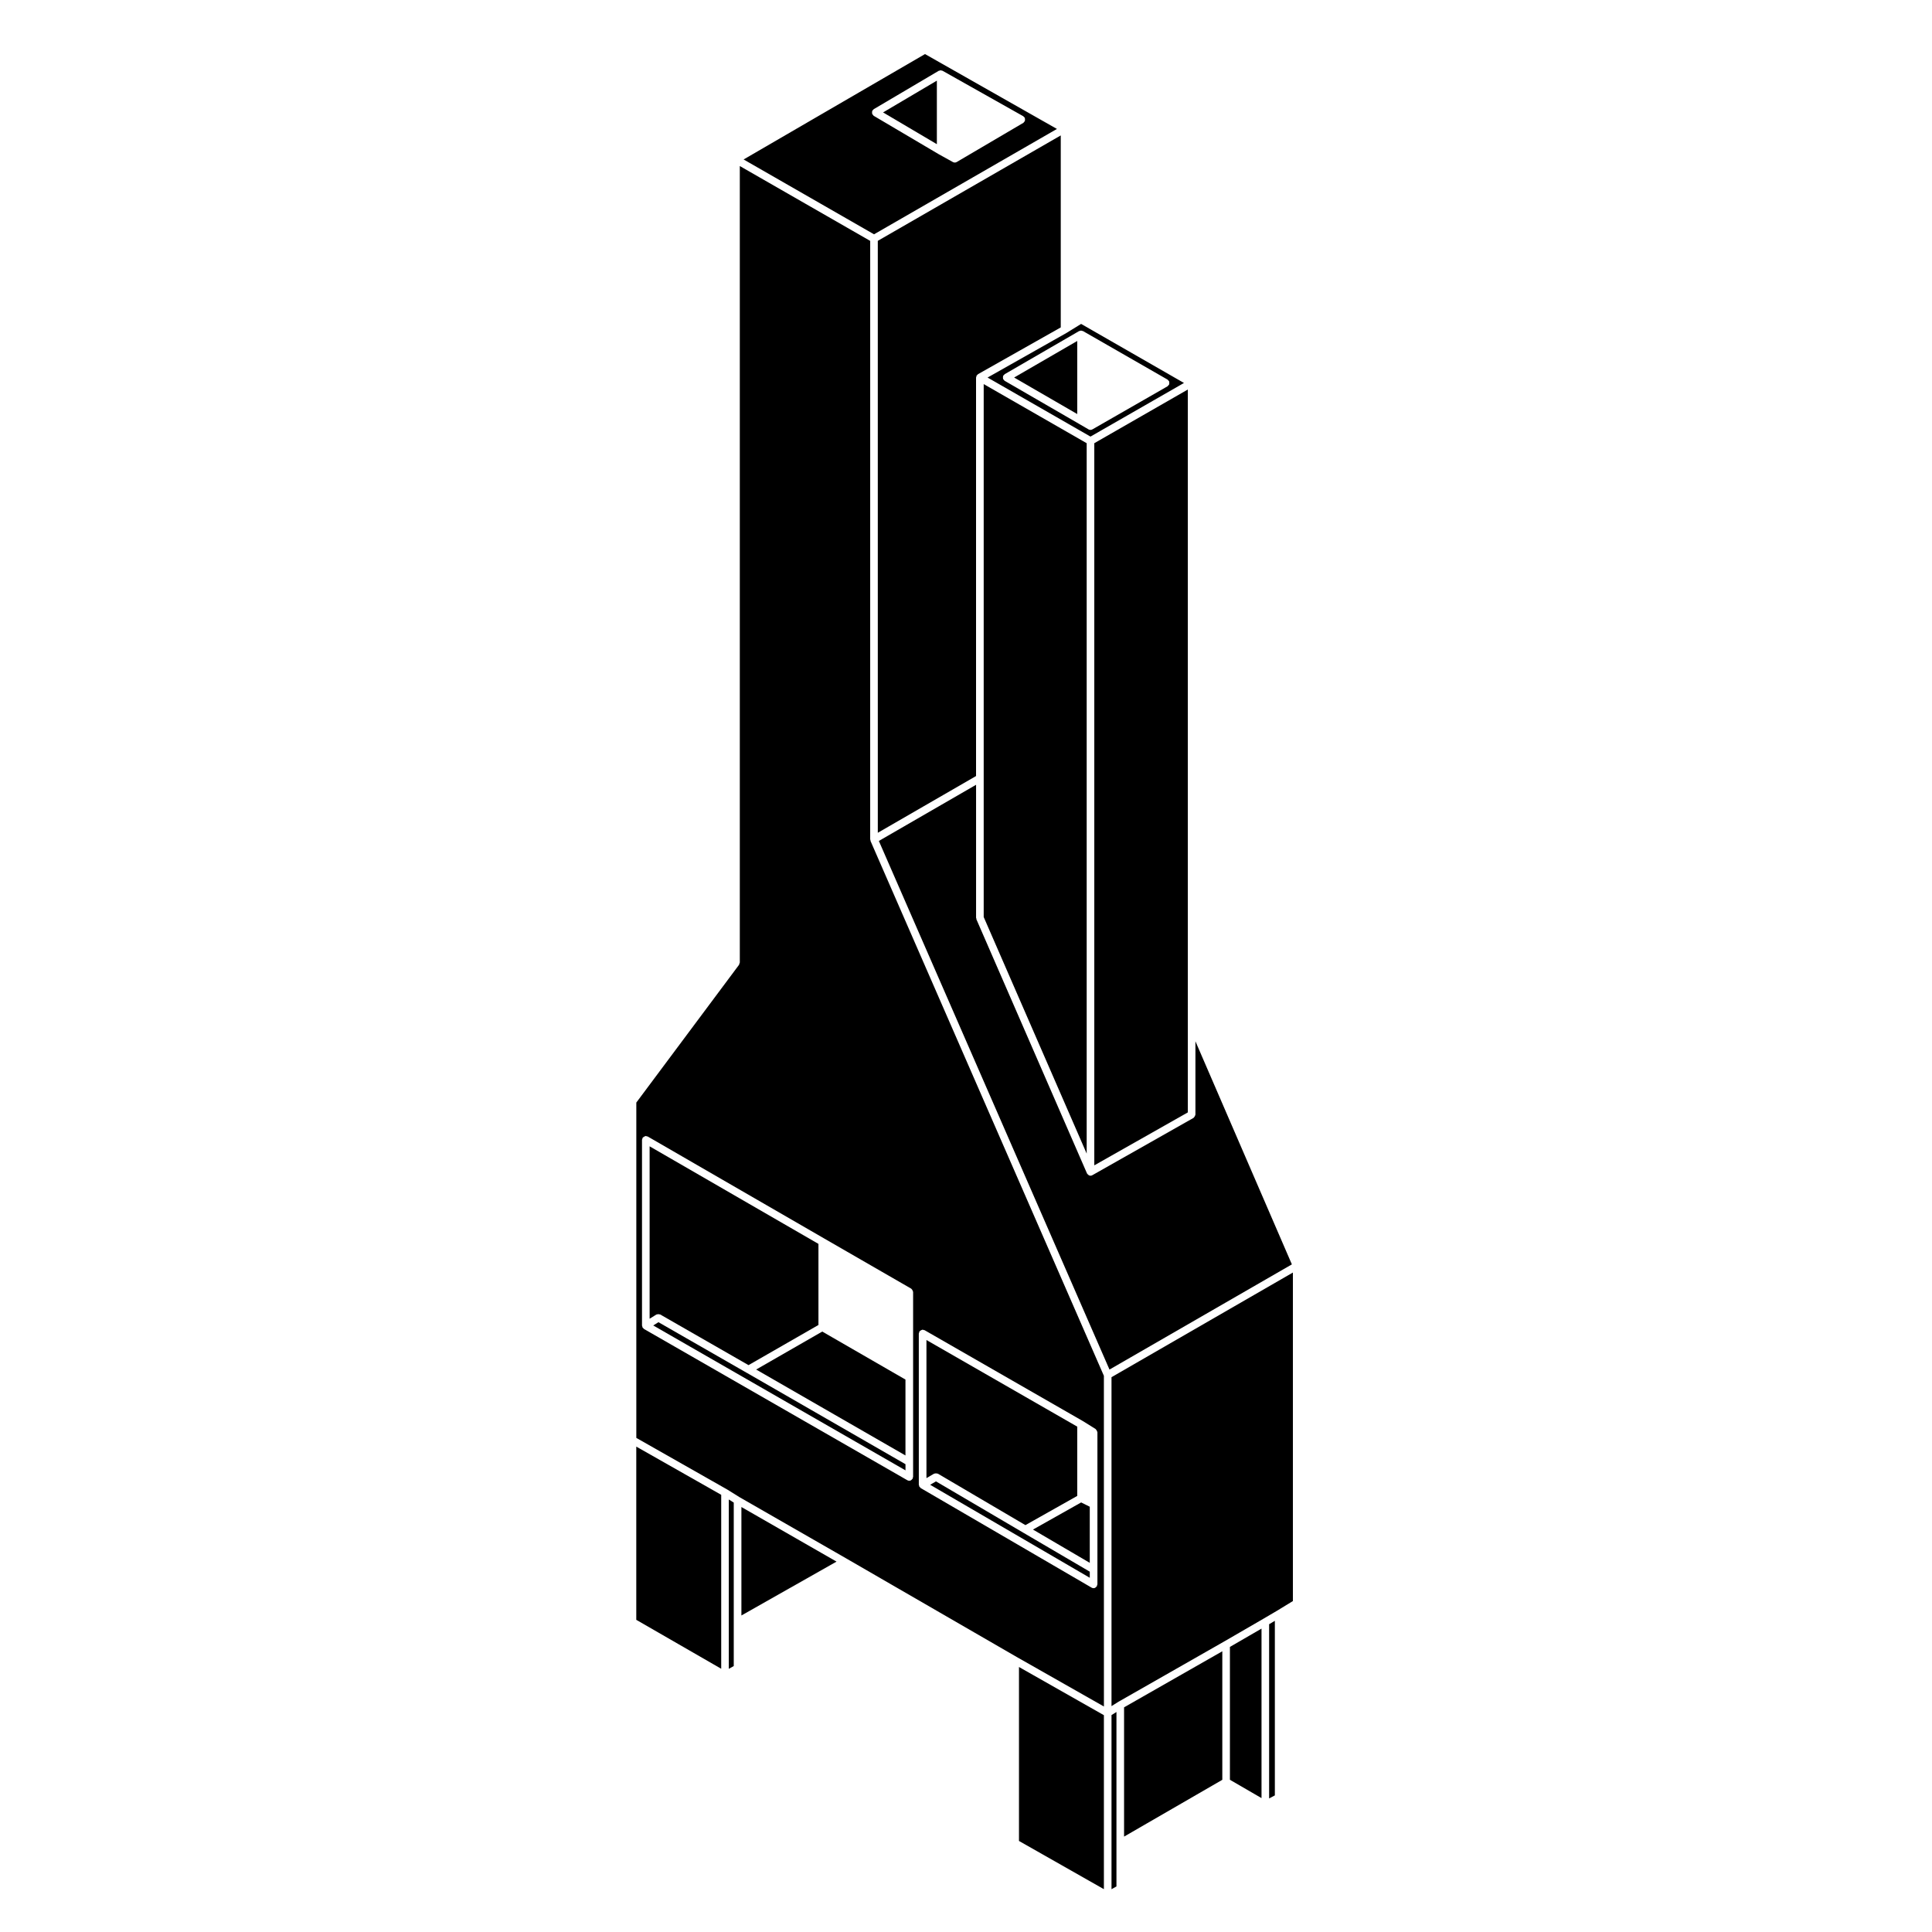 <?xml version="1.0" encoding="UTF-8"?>
<!-- Uploaded to: SVG Repo, www.svgrepo.com, Generator: SVG Repo Mixer Tools -->
<svg fill="#000000" width="800px" height="800px" version="1.1" viewBox="144 144 512 512" xmlns="http://www.w3.org/2000/svg">
 <g>
  <path d="m340.48 572.12 25.211-14.277-25.211-14.469z"/>
  <path d="m414.04 631.87 22.504 12.781v-46.109l-22.504-12.773z"/>
  <path d="m392.04 536.58-1.535 0.906 42.297 24.641v-1.617l-17.586-10.309z"/>
  <path d="m341.87 507.8-23.375-13.406-1.379 0.867 66.848 38.398v-1.633l-42.078-24.223z"/>
  <path d="m391.67 534.52c0.121-0.055 0.238-0.055 0.371-0.055 0.133 0 0.246 0 0.367 0.055 0.051 0.02 0.102-0.004 0.141 0.02l23.195 13.633 13.734-7.738v-18.363l-39.961-22.953v36.602l2.012-1.18c0.043-0.023 0.094 0 0.141-0.02z"/>
  <path d="m434 452.83 24.785-14.031v-191.57l-24.785 14.223z"/>
  <path d="m344.39 506.94 39.566 22.773v-20.113l-22.051-12.723z"/>
  <path d="m337.14 586.26 1.312-0.742v-43.32l-1.312-0.82z"/>
  <path d="m404.69 350.24v36.777l27.293 62.699v-188.26l-27.293-15.668z"/>
  <path d="m376.62 364.7 26.043-15.043v-105.62c0-0.051 0.051-0.086 0.055-0.133 0.016-0.09 0.031-0.156 0.066-0.238 0.016-0.047-0.012-0.098 0.016-0.133 0.023-0.047 0.082-0.047 0.109-0.086 0.055-0.074 0.105-0.121 0.18-0.18 0.035-0.031 0.039-0.086 0.086-0.105l21.938-12.395v-50.879l-48.488 27.938 0.004 156.87z"/>
  <path d="m312.62 573.27 22.508 12.969v-46.098l-22.508-12.777z"/>
  <path d="m424.1 178.17-34.961-19.84-48.074 27.93 34.562 19.836zm-48.766-3.769c-0.047-0.051-0.117-0.035-0.152-0.09-0.023-0.047 0-0.098-0.02-0.141-0.055-0.121-0.055-0.23-0.055-0.367s0-0.246 0.055-0.367c0.02-0.051-0.004-0.102 0.02-0.141 0.051-0.082 0.137-0.09 0.195-0.145 0.066-0.066 0.082-0.156 0.156-0.207l17.246-10.184c0.047-0.023 0.098 0 0.133-0.02 0.09-0.039 0.156-0.059 0.246-0.07 0.051-0.004 0.086-0.055 0.133-0.055 0.047 0 0.07 0.039 0.109 0.051 0.098 0.012 0.168 0.031 0.258 0.07 0.039 0.016 0.086-0.012 0.121 0.016l21.406 12.055c0.082 0.047 0.098 0.137 0.152 0.195 0.074 0.066 0.172 0.082 0.227 0.168 0.023 0.047 0 0.098 0.02 0.137 0.051 0.117 0.047 0.227 0.051 0.359 0 0.137 0.004 0.25-0.051 0.379-0.016 0.047 0.012 0.09-0.016 0.125-0.031 0.055-0.105 0.039-0.141 0.086-0.074 0.102-0.105 0.227-0.223 0.297l-17.664 10.387c-0.16 0.098-0.336 0.137-0.516 0.137-0.168 0-0.332-0.039-0.488-0.125l-3.742-2.074-0.012-0.012-0.016-0.004-17.246-10.184c-0.094-0.07-0.117-0.191-0.188-0.277z"/>
  <path d="m392.28 182.21v-16.84l-14.258 8.422z"/>
  <path d="m318.09 492.34c0.109-0.051 0.215-0.055 0.344-0.059 0.137 0 0.25 0 0.379 0.051 0.055 0.02 0.105-0.004 0.152 0.02l23.402 13.422 18.531-10.641v-21.488l-44.742-25.859v45.695l1.777-1.113c0.047-0.027 0.102 0 0.156-0.027z"/>
  <path d="m460.8 419.95v19.441c0 0.051-0.051 0.086-0.055 0.133-0.02 0.133-0.074 0.227-0.141 0.336-0.07 0.117-0.121 0.215-0.23 0.297-0.039 0.031-0.039 0.086-0.086 0.105l-26.801 15.176c-0.02 0.012-0.047 0.004-0.066 0.016-0.012 0.012-0.016 0.031-0.016 0.031-0.145 0.059-0.289 0.09-0.418 0.09-0.238 0-0.453-0.105-0.629-0.262-0.059-0.051-0.09-0.102-0.133-0.152-0.016-0.023-0.035-0.039-0.055-0.066-0.012-0.02-0.051-0.012-0.059-0.035-0.012-0.016 0-0.031-0.004-0.047-0.012-0.02-0.035-0.031-0.047-0.051l-29.305-67.336c-0.031-0.07 0.012-0.137-0.004-0.211-0.016-0.07-0.082-0.117-0.082-0.191v-35.246l-25.766 14.883 61.121 140.09 48.336-27.875z"/>
  <path d="m374.69 366.64c-0.016-0.07-0.082-0.117-0.082-0.191l0.004-158.61-34.555-19.836v211.07c0 0.117-0.09 0.195-0.125 0.309-0.035 0.102-0.004 0.207-0.074 0.297l-27.227 36.512v88.867l24.012 13.633s0.004 0.012 0.012 0.016c0.012 0.004 0.02 0 0.023 0.004l3.301 2.055 28.258 16.219c0.004 0 0.004 0.004 0.004 0.004l45.289 26.18h0.004l23.016 13.07-0.008-87.633-61.848-141.75c-0.027-0.07 0.008-0.137-0.004-0.211zm12.812 130.74c0-0.098 0.074-0.152 0.102-0.242 0.023-0.09-0.016-0.176 0.035-0.262 0.023-0.047 0.082-0.047 0.105-0.086 0.086-0.105 0.188-0.16 0.309-0.23 0.109-0.066 0.207-0.121 0.332-0.137 0.051-0.012 0.082-0.055 0.125-0.055 0.098 0 0.156 0.074 0.242 0.102 0.09 0.023 0.18-0.012 0.262 0.035l41.977 24.105 0.016 0.016c0.004 0.004 0.012 0 0.016 0.004l3.324 2.074c0.035 0.023 0.039 0.07 0.07 0.102 0.105 0.086 0.156 0.188 0.223 0.309s0.125 0.211 0.141 0.336c0.004 0.047 0.047 0.07 0.047 0.109v40.316c0 0.102-0.082 0.156-0.105 0.246-0.02 0.09 0.016 0.176-0.035 0.262-0.02 0.035-0.074 0.023-0.098 0.055-0.188 0.258-0.441 0.449-0.777 0.449-0.172 0-0.348-0.047-0.508-0.137l-45.301-26.391c-0.047-0.023-0.047-0.082-0.086-0.105-0.074-0.059-0.121-0.117-0.18-0.195-0.023-0.031-0.082-0.02-0.102-0.055-0.023-0.047 0-0.102-0.02-0.141-0.035-0.086-0.055-0.152-0.066-0.246-0.012-0.047-0.055-0.074-0.055-0.121l-0.004-40.117zm-1.949-11.789c0.109 0.086 0.168 0.18 0.238 0.309 0.066 0.109 0.121 0.203 0.137 0.332 0.004 0.051 0.055 0.082 0.055 0.125v49.047c0 0.098-0.074 0.152-0.102 0.242-0.023 0.09 0.016 0.176-0.035 0.262-0.02 0.039-0.074 0.023-0.102 0.059-0.18 0.258-0.438 0.449-0.777 0.449-0.172 0-0.344-0.047-0.504-0.133l-69.816-40.102c-0.047-0.023-0.047-0.082-0.086-0.105-0.074-0.059-0.121-0.105-0.176-0.18-0.023-0.031-0.074-0.016-0.098-0.051-0.031-0.051-0.004-0.105-0.023-0.152-0.039-0.09-0.066-0.16-0.074-0.258-0.012-0.051-0.055-0.082-0.055-0.125v-49.258c0-0.102 0.082-0.16 0.105-0.25 0.023-0.086-0.012-0.172 0.035-0.25 0.023-0.039 0.074-0.047 0.105-0.082 0.086-0.109 0.188-0.168 0.312-0.238 0.109-0.066 0.203-0.121 0.328-0.137 0.047-0.012 0.082-0.055 0.125-0.055 0.102 0 0.16 0.082 0.25 0.105 0.086 0.023 0.172-0.012 0.25 0.035l46.758 27.02 23.062 13.297c0.047 0.02 0.051 0.062 0.086 0.094z"/>
  <path d="m438.56 644.66 1.312-0.738v-46.227l-1.312 0.82z"/>
  <path d="m438.56 596.14 1.785-1.117 0.023-0.004 0.016-0.023 28.043-15.992 10.383-6.016 0.008-0.008 3.535-2.074 4.277-2.609v-87.059l-48.07 27.73z"/>
  <path d="m480.33 620.6 1.52-0.801v-46.266l-1.52 0.898z"/>
  <path d="m469.94 615.66 8.375 4.856v-44.918l-8.375 4.852z"/>
  <path d="m432.8 558.17v-14.871l-2.285-1.137-12.766 7.188z"/>
  <path d="m432.99 259.7 24.777-14.211-27.258-15.648-3.856 2.379-0.023 0.004c-0.004 0.004-0.004 0.012-0.012 0.016l-20.902 11.812zm-23.113-16.168c0.051-0.086 0.141-0.102 0.207-0.156 0.066-0.066 0.082-0.16 0.156-0.207l19.746-11.438c0.047-0.023 0.098 0 0.137-0.02 0.086-0.035 0.152-0.055 0.242-0.066 0.051-0.012 0.082-0.055 0.125-0.055 0.047 0 0.082 0.047 0.121 0.055 0.098 0.012 0.156 0.031 0.242 0.066 0.047 0.016 0.098-0.012 0.137 0.016l22.445 12.883c0.086 0.051 0.102 0.145 0.16 0.211 0.059 0.066 0.16 0.082 0.211 0.16 0.023 0.047 0 0.09 0.02 0.133 0.051 0.121 0.047 0.238 0.047 0.367 0 0.133 0.004 0.246-0.047 0.367-0.02 0.047 0.004 0.09-0.02 0.133-0.035 0.059-0.109 0.039-0.156 0.09-0.074 0.102-0.105 0.223-0.215 0.289l-19.945 11.438c-0.156 0.09-0.328 0.133-0.504 0.133s-0.348-0.047-0.508-0.137l-2.5-1.457-19.746-11.426c-0.105-0.066-0.137-0.18-0.211-0.277-0.039-0.051-0.117-0.035-0.152-0.09-0.023-0.047 0-0.098-0.02-0.137-0.051-0.121-0.051-0.23-0.051-0.363 0-0.137 0-0.25 0.051-0.379 0.027-0.043 0-0.086 0.027-0.133z"/>
  <path d="m429.48 234.36-16.727 9.688 16.727 9.68z"/>
  <path d="m441.89 630.72 26.035-15.051v-34.062l-26.035 14.855z"/>
 </g>
</svg>
